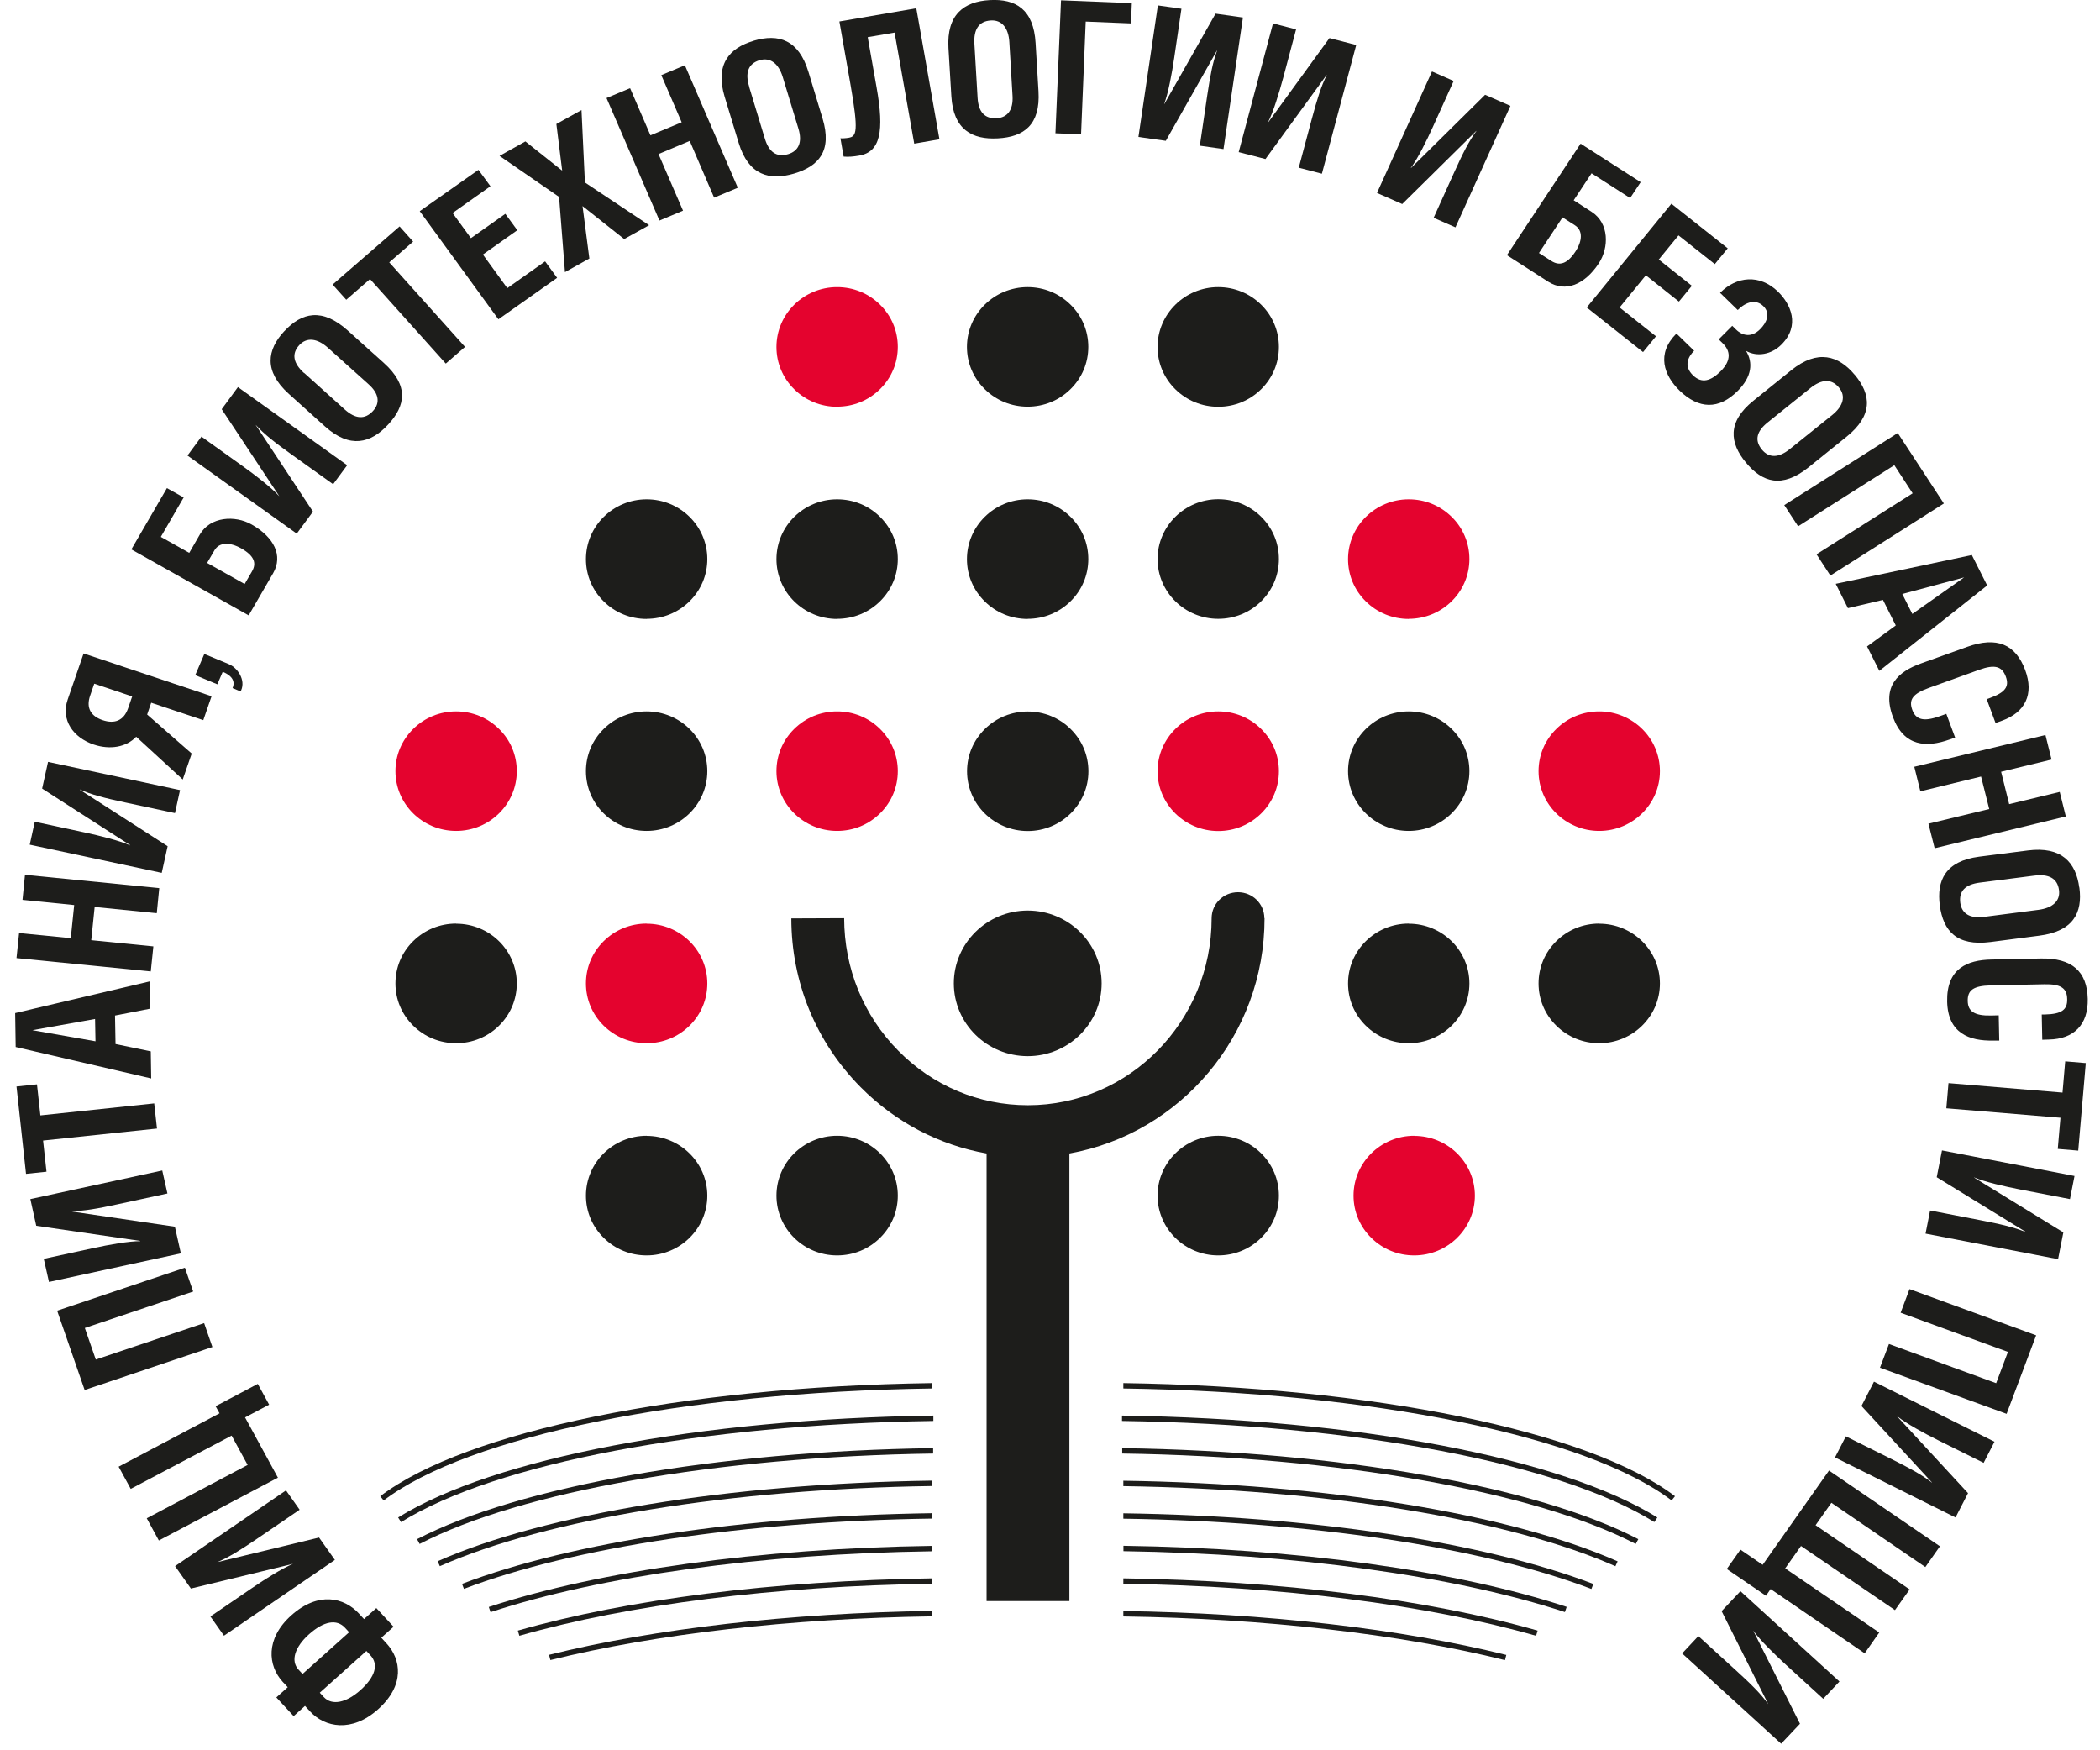 <?xml version="1.0" encoding="UTF-8"?> <svg xmlns="http://www.w3.org/2000/svg" width="138" height="115" viewBox="0 0 138 115" fill="none"><g clip-path="url(#clip0_47_10763)"><path d="M84.042 50.668C84.042 49.618 83.628 48.634 82.874 47.892C82.12 47.149 81.121 46.741 80.055 46.741C77.861 46.741 76.068 48.501 76.068 50.675C76.068 52.836 77.861 54.602 80.055 54.602C81.121 54.602 82.12 54.194 82.874 53.451C83.628 52.708 84.042 51.725 84.042 50.675V50.668Z" fill="#E4032E"></path><path d="M92.573 40.66C94.767 40.66 96.561 38.901 96.561 36.733C96.561 35.683 96.146 34.693 95.392 33.957C94.638 33.215 93.64 32.807 92.573 32.807C90.379 32.807 88.586 34.573 88.586 36.74C88.586 37.791 89.001 38.774 89.754 39.516C90.508 40.259 91.507 40.667 92.573 40.667V40.66Z" fill="#E4032E"></path><path d="M92.933 74.624C90.733 74.624 88.946 76.39 88.946 78.558C88.946 79.608 89.361 80.591 90.115 81.334C90.869 82.077 91.867 82.485 92.933 82.485C95.134 82.485 96.921 80.719 96.921 78.558C96.921 76.39 95.134 74.631 92.933 74.631V74.624Z" fill="#E4032E"></path><path d="M105.092 46.741C104.026 46.741 103.028 47.149 102.274 47.892C101.52 48.634 101.105 49.618 101.105 50.668C101.105 52.836 102.892 54.595 105.092 54.595C107.286 54.595 109.08 52.829 109.08 50.668C109.08 48.501 107.293 46.741 105.092 46.741Z" fill="#E4032E"></path><path d="M57.83 47.892C57.076 47.149 56.078 46.741 55.011 46.741C53.945 46.741 52.946 47.149 52.192 47.892C51.438 48.634 51.024 49.618 51.024 50.668C51.024 52.829 52.81 54.595 55.011 54.595C56.078 54.595 57.076 54.187 57.83 53.444C58.584 52.702 58.998 51.718 58.998 50.668C58.998 49.618 58.584 48.634 57.83 47.892Z" fill="#E4032E"></path><path d="M29.974 46.741C28.907 46.741 27.909 47.149 27.155 47.892C26.401 48.634 25.986 49.618 25.986 50.668C25.986 52.836 27.773 54.595 29.974 54.595C32.174 54.595 33.961 52.829 33.961 50.668C33.961 49.618 33.546 48.628 32.792 47.892C32.038 47.149 31.04 46.741 29.974 46.741Z" fill="#E4032E"></path><path d="M42.493 60.683C41.426 60.683 40.428 61.091 39.674 61.834C38.92 62.576 38.505 63.559 38.505 64.616C38.505 65.667 38.92 66.65 39.674 67.393C40.428 68.135 41.426 68.543 42.493 68.543C43.559 68.543 44.557 68.135 45.312 67.393C46.066 66.65 46.48 65.667 46.48 64.616C46.48 62.449 44.687 60.69 42.493 60.69V60.683Z" fill="#E4032E"></path><path d="M55.011 26.719C56.078 26.719 57.076 26.311 57.83 25.568C58.584 24.826 58.998 23.842 58.998 22.792C58.998 21.742 58.584 20.758 57.83 20.016C57.076 19.273 56.078 18.865 55.011 18.865C52.81 18.865 51.024 20.631 51.024 22.799C51.024 23.849 51.438 24.832 52.192 25.575C52.946 26.318 53.945 26.726 55.011 26.726V26.719Z" fill="#E4032E"></path><path d="M92.573 46.741C90.379 46.741 88.586 48.501 88.586 50.668C88.586 52.836 90.373 54.595 92.573 54.595C94.767 54.595 96.561 52.829 96.561 50.668C96.561 49.618 96.146 48.628 95.392 47.892C94.638 47.149 93.64 46.741 92.573 46.741Z" fill="#1D1D1B"></path><path d="M92.573 60.683C90.379 60.683 88.586 62.442 88.586 64.616C88.586 65.667 89.001 66.65 89.754 67.393C90.508 68.135 91.507 68.543 92.573 68.543C94.767 68.543 96.561 66.784 96.561 64.616C96.561 62.449 94.774 60.69 92.573 60.69V60.683Z" fill="#1D1D1B"></path><path d="M67.537 54.602C69.737 54.602 71.524 52.836 71.524 50.675C71.524 49.625 71.109 48.641 70.355 47.899C69.602 47.156 68.603 46.748 67.537 46.748C66.47 46.748 65.472 47.156 64.718 47.899C63.964 48.641 63.549 49.625 63.549 50.675C63.549 52.842 65.336 54.602 67.537 54.602Z" fill="#1D1D1B"></path><path d="M67.529 40.66C68.596 40.66 69.594 40.252 70.348 39.51C71.102 38.767 71.517 37.784 71.517 36.733C71.517 35.683 71.102 34.7 70.348 33.957C69.594 33.215 68.596 32.807 67.529 32.807C65.329 32.807 63.542 34.573 63.542 36.74C63.542 37.791 63.957 38.774 64.711 39.516C65.465 40.259 66.463 40.667 67.529 40.667V40.66Z" fill="#1D1D1B"></path><path d="M67.529 26.719C68.596 26.719 69.594 26.311 70.348 25.568C71.102 24.826 71.517 23.842 71.517 22.792C71.517 21.742 71.102 20.758 70.348 20.016C69.594 19.273 68.596 18.865 67.529 18.865C65.329 18.865 63.542 20.631 63.542 22.792C63.542 23.842 63.957 24.826 64.711 25.568C65.465 26.311 66.463 26.719 67.529 26.719Z" fill="#1D1D1B"></path><path d="M84.042 22.792C84.042 21.742 83.628 20.758 82.874 20.016C82.12 19.273 81.121 18.865 80.055 18.865C77.861 18.865 76.068 20.631 76.068 22.799C76.068 23.849 76.482 24.832 77.236 25.575C77.99 26.318 78.989 26.726 80.055 26.726C81.121 26.726 82.12 26.318 82.874 25.575C83.628 24.832 84.042 23.849 84.042 22.799V22.792Z" fill="#1D1D1B"></path><path d="M84.042 36.727C84.042 35.676 83.628 34.693 82.874 33.95C82.12 33.208 81.121 32.8 80.055 32.8C77.861 32.8 76.068 34.566 76.068 36.733C76.068 38.894 77.854 40.66 80.055 40.66C81.121 40.66 82.12 40.252 82.874 39.51C83.628 38.767 84.042 37.784 84.042 36.733V36.727Z" fill="#1D1D1B"></path><path d="M42.493 46.741C41.426 46.741 40.428 47.149 39.674 47.892C38.92 48.634 38.505 49.618 38.505 50.668C38.505 52.836 40.292 54.595 42.493 54.595C44.693 54.595 46.48 52.829 46.48 50.668C46.48 48.501 44.693 46.741 42.493 46.741Z" fill="#1D1D1B"></path><path d="M29.974 60.683C28.907 60.683 27.909 61.091 27.155 61.834C26.401 62.576 25.986 63.559 25.986 64.616C25.986 65.667 26.401 66.65 27.155 67.393C27.909 68.135 28.907 68.543 29.974 68.543C31.04 68.543 32.038 68.135 32.792 67.393C33.546 66.65 33.961 65.667 33.961 64.616C33.961 62.449 32.174 60.69 29.974 60.69V60.683Z" fill="#1D1D1B"></path><path d="M105.092 60.683C104.026 60.683 103.028 61.091 102.274 61.834C101.52 62.576 101.105 63.559 101.105 64.616C101.105 65.667 101.52 66.65 102.274 67.393C103.028 68.135 104.026 68.543 105.092 68.543C107.286 68.543 109.08 66.784 109.08 64.616C109.08 62.449 107.286 60.69 105.092 60.69V60.683Z" fill="#1D1D1B"></path><path d="M84.042 78.551C84.042 76.384 82.256 74.624 80.055 74.624C77.861 74.624 76.068 76.39 76.068 78.558C76.068 80.725 77.854 82.485 80.055 82.485C81.121 82.485 82.12 82.077 82.874 81.334C83.628 80.591 84.042 79.608 84.042 78.558V78.551Z" fill="#1D1D1B"></path><path d="M58.998 78.551C58.998 76.384 57.212 74.624 55.011 74.624C52.81 74.624 51.024 76.39 51.024 78.558C51.024 80.725 52.81 82.485 55.011 82.485C56.078 82.485 57.076 82.077 57.83 81.334C58.584 80.591 58.998 79.608 58.998 78.558V78.551Z" fill="#1D1D1B"></path><path d="M42.493 74.624C40.292 74.624 38.505 76.39 38.505 78.558C38.505 79.608 38.92 80.591 39.674 81.334C40.428 82.077 41.426 82.485 42.493 82.485C44.693 82.485 46.48 80.719 46.48 78.558C46.48 76.39 44.687 74.631 42.493 74.631V74.624Z" fill="#1D1D1B"></path><path d="M55.011 40.66C56.078 40.66 57.076 40.252 57.83 39.51C58.584 38.767 58.998 37.784 58.998 36.733C58.998 35.683 58.584 34.7 57.83 33.957C57.076 33.215 56.078 32.807 55.011 32.807C52.81 32.807 51.024 34.573 51.024 36.74C51.024 38.901 52.81 40.667 55.011 40.667V40.66Z" fill="#1D1D1B"></path><path d="M42.493 40.66C43.559 40.66 44.557 40.252 45.312 39.51C46.066 38.767 46.48 37.784 46.48 36.733C46.48 34.566 44.693 32.807 42.493 32.807C40.292 32.807 38.505 34.573 38.505 36.74C38.505 37.791 38.92 38.774 39.674 39.516C40.428 40.259 41.426 40.667 42.493 40.667V40.66Z" fill="#1D1D1B"></path><path d="M67.537 59.826C64.86 59.826 62.68 61.974 62.68 64.61C62.68 67.245 64.86 69.393 67.537 69.393C70.213 69.393 72.393 67.245 72.393 64.61C72.393 61.974 70.213 59.826 67.537 59.826Z" fill="#1D1D1B"></path><path d="M83.085 60.328C83.085 59.385 82.311 58.622 81.353 58.622C80.395 58.622 79.621 59.385 79.621 60.335C79.621 67.105 74.207 72.617 67.55 72.617C64.337 72.617 61.308 71.346 59.032 69.038C56.737 66.717 55.48 63.626 55.473 60.328L52.002 60.342C52.002 64.523 53.619 68.463 56.546 71.42C58.836 73.734 61.709 75.233 64.833 75.788V105.196H70.274V75.788C77.556 74.484 83.105 68.048 83.098 60.328H83.085Z" fill="#1D1D1B"></path><path d="M25.212 98.587L24.988 98.306C30.619 94.024 44.849 91.108 61.24 90.874V91.228C44.931 91.462 30.782 94.352 25.212 98.587Z" fill="#1D1D1B"></path><path d="M26.353 100.005L26.163 99.704C32.453 95.797 45.929 93.228 61.335 93.008V93.362C45.997 93.59 32.589 96.132 26.36 100.005H26.353Z" fill="#1D1D1B"></path><path d="M27.576 101.443L27.406 101.129C34.104 97.644 47.098 95.349 61.321 95.148V95.503C47.159 95.71 34.226 97.985 27.576 101.443Z" fill="#1D1D1B"></path><path d="M28.907 102.908L28.758 102.58C35.816 99.456 47.954 97.476 61.24 97.282V97.637C48.008 97.831 35.924 99.798 28.907 102.902V102.908Z" fill="#1D1D1B"></path><path d="M30.49 104.4L30.361 104.066C37.636 101.296 48.891 99.603 61.24 99.423V99.777C48.939 99.958 37.731 101.637 30.49 104.393V104.4Z" fill="#1D1D1B"></path><path d="M36.169 109.076L36.08 108.728C43.009 107.003 51.948 105.979 61.247 105.845V106.2C51.982 106.334 43.077 107.357 36.175 109.07L36.169 109.076Z" fill="#1D1D1B"></path><path d="M34.13 107.477L34.029 107.136C41.229 105.076 50.894 103.858 61.239 103.704V104.059C50.928 104.206 41.297 105.424 34.124 107.477H34.13Z" fill="#1D1D1B"></path><path d="M32.236 105.925L32.12 105.584C39.374 103.196 49.984 101.731 61.246 101.57V101.925C50.032 102.085 39.456 103.544 32.236 105.925Z" fill="#1D1D1B"></path><path d="M109.853 98.587C104.284 94.352 90.141 91.462 73.819 91.228V90.874C90.216 91.114 104.447 94.031 110.071 98.306L109.847 98.587H109.853Z" fill="#1D1D1B"></path><path d="M108.713 100.005C102.477 96.132 89.076 93.59 73.731 93.362V93.008C89.143 93.228 102.62 95.797 108.91 99.704L108.713 100.005Z" fill="#1D1D1B"></path><path d="M107.49 101.443C100.84 97.985 87.914 95.71 73.745 95.503V95.148C87.975 95.356 100.963 97.644 107.66 101.129L107.49 101.443Z" fill="#1D1D1B"></path><path d="M106.158 102.908C99.148 99.804 87.058 97.838 73.819 97.644V97.289C87.105 97.483 99.25 99.463 106.301 102.587L106.152 102.915L106.158 102.908Z" fill="#1D1D1B"></path><path d="M104.576 104.4C97.335 101.644 86.127 99.965 73.819 99.784V99.43C86.175 99.61 97.43 101.296 104.705 104.072L104.576 104.407V104.4Z" fill="#1D1D1B"></path><path d="M98.897 109.076C91.996 107.357 83.091 106.34 73.819 106.206V105.852C83.125 105.985 92.057 107.009 98.985 108.735L98.897 109.083V109.076Z" fill="#1D1D1B"></path><path d="M100.942 107.477C93.769 105.424 84.137 104.213 73.819 104.059V103.704C84.171 103.852 93.837 105.076 101.044 107.136L100.942 107.477Z" fill="#1D1D1B"></path><path d="M102.837 105.919C95.617 103.544 85.041 102.086 73.826 101.918V101.564C85.088 101.724 95.705 103.189 102.953 105.578L102.837 105.919Z" fill="#1D1D1B"></path><path d="M21.014 111.217L21.279 111.504C21.816 112.086 22.767 111.872 23.684 111.049C24.655 110.18 24.9 109.357 24.343 108.761L24.078 108.474L21.014 111.217ZM22.943 107.243L22.678 106.955C22.128 106.353 21.273 106.514 20.301 107.383C19.384 108.206 19.078 109.116 19.615 109.698L19.88 109.986L22.943 107.243ZM18.162 111.524L18.909 110.855L18.576 110.501C17.611 109.45 17.414 107.678 19.146 106.132C20.919 104.547 22.617 104.962 23.589 106.019L23.922 106.38L24.73 105.657L25.864 106.882L25.056 107.604L25.389 107.965C26.367 109.022 26.618 110.722 24.845 112.307C23.12 113.852 21.34 113.498 20.376 112.447L20.043 112.086L19.296 112.755L18.162 111.531V111.524Z" fill="#1D1D1B"></path><path d="M13.828 106.206L16.552 104.346C17.421 103.751 18.549 103.042 19.249 102.754H19.242L12.544 104.373L11.505 102.901L18.794 97.924L19.69 99.195L16.932 101.075C15.818 101.831 15.03 102.326 14.277 102.641L20.967 101.022L22.006 102.493L14.718 107.471L13.821 106.2L13.828 106.206Z" fill="#1D1D1B"></path><path d="M16.273 96.252L15.22 94.325L8.591 97.824L7.796 96.366L14.425 92.86L14.167 92.392L16.939 90.927L17.686 92.292L16.103 93.128L18.263 97.088L10.438 101.216L9.643 99.757L16.273 96.252Z" fill="#1D1D1B"></path><path d="M3.755 86.117L12.15 83.294L12.694 84.859L5.575 87.254L6.295 89.328L13.414 86.933L13.957 88.505L5.562 91.328L3.755 86.117Z" fill="#1D1D1B"></path><path d="M2.871 82.712L6.111 82.009C7.144 81.782 8.462 81.548 9.216 81.548V81.534L2.382 80.537L1.995 78.785L10.662 76.905L11.002 78.417L7.728 79.126C6.41 79.414 5.486 79.574 4.671 79.581V79.594L11.491 80.598L11.885 82.35L3.218 84.23L2.878 82.718L2.871 82.712Z" fill="#1D1D1B"></path><path d="M10.133 72.497L10.316 74.149L2.831 74.938L3.055 76.985L1.71 77.126L1.085 71.386L2.43 71.246L2.654 73.286L10.133 72.497Z" fill="#1D1D1B"></path><path d="M6.247 66.951L2.131 67.687L6.275 68.416L6.247 66.951ZM1.031 68.791L0.997 66.563L9.834 64.482L9.861 66.275L7.558 66.724L7.592 68.597L9.909 69.078L9.936 70.858L1.031 68.791Z" fill="#1D1D1B"></path><path d="M4.651 61.639L4.875 59.465L1.479 59.124L1.642 57.478L10.465 58.354L10.302 60L6.22 59.592L5.996 61.773L10.078 62.181L9.908 63.827L1.085 62.95L1.255 61.305L4.651 61.639Z" fill="#1D1D1B"></path><path d="M2.287 53.993L5.534 54.689C6.566 54.909 7.864 55.237 8.557 55.545V55.532L2.769 51.812L3.157 50.059L11.831 51.912L11.498 53.424L8.217 52.722C6.893 52.441 5.989 52.207 5.242 51.872V51.886L11.016 55.598L10.628 57.351L1.954 55.498L2.287 53.986V53.993Z" fill="#1D1D1B"></path><path d="M6.193 44.921L5.921 45.711C5.65 46.5 5.955 47.049 6.743 47.316C7.545 47.584 8.136 47.336 8.414 46.547L8.686 45.758L6.193 44.921ZM9.664 46.942L12.598 49.511L12.008 51.216L8.951 48.407C8.299 49.096 7.226 49.276 6.166 48.922C4.814 48.467 3.985 47.31 4.447 45.965L5.493 42.935L13.903 45.744L13.359 47.316L9.936 46.172L9.671 46.942H9.664Z" fill="#1D1D1B"></path><path d="M12.83 44.359L13.427 42.968L15.037 43.637C15.628 43.885 16.138 44.674 15.852 45.343L15.812 45.43L15.282 45.209C15.39 44.955 15.472 44.487 14.636 44.139L14.283 44.962L12.836 44.359H12.83Z" fill="#1D1D1B"></path><path d="M16.076 38.372L16.559 37.543C16.871 37.008 16.715 36.519 15.852 36.031C15.091 35.603 14.405 35.623 14.093 36.158L13.611 36.987L16.076 38.372ZM10.969 32.071L12.069 32.686L10.568 35.275L12.436 36.325L13.135 35.114C13.821 33.937 15.445 33.843 16.532 34.459C18.012 35.295 18.61 36.506 17.951 37.657L16.341 40.433L8.632 36.098L10.969 32.071Z" fill="#1D1D1B"></path><path d="M13.244 28.692L15.927 30.612C16.783 31.221 17.836 32.037 18.338 32.592V32.579L14.568 26.886L15.635 25.434L22.814 30.565L21.891 31.816L19.18 29.876C18.087 29.094 17.353 28.525 16.81 27.923H16.803L20.566 33.616L19.5 35.061L12.32 29.93L13.244 28.679V28.692Z" fill="#1D1D1B"></path><path d="M19.989 24.505L22.665 26.913C23.345 27.522 23.97 27.588 24.506 27.006C24.995 26.478 24.907 25.856 24.214 25.241L21.551 22.852C20.852 22.223 20.159 22.143 19.67 22.672C19.133 23.254 19.283 23.882 19.982 24.511L19.989 24.505ZM18.678 21.768C19.826 20.524 21.171 20.21 22.842 21.708L25.219 23.842C26.89 25.341 26.652 26.659 25.505 27.896C24.37 29.12 23.005 29.502 21.354 28.017L18.977 25.876C17.326 24.391 17.544 22.986 18.678 21.762V21.768Z" fill="#1D1D1B"></path><path d="M30.558 22.792L29.294 23.889L24.315 18.337L22.753 19.695L21.856 18.698L26.258 14.878L27.148 15.875L25.579 17.239L30.558 22.792Z" fill="#1D1D1B"></path><path d="M31.441 11.159L32.229 12.236L29.743 13.995L30.945 15.648L33.207 14.049L33.995 15.126L31.733 16.724L33.336 18.932L35.822 17.173L36.61 18.256L32.752 20.979L27.583 13.875L31.441 11.159Z" fill="#1D1D1B"></path><path d="M34.525 9.292L36.943 11.212L36.562 8.148L38.213 7.231L38.437 11.988L42.655 14.797L41.018 15.707L38.281 13.54L38.729 16.985L37.126 17.881L36.739 12.938L32.826 10.242L34.525 9.292Z" fill="#1D1D1B"></path><path d="M42.744 8.891L44.795 8.035L43.457 4.937L45.006 4.288L48.484 12.336L46.928 12.985L45.325 9.259L43.274 10.122L44.884 13.841L43.335 14.49L39.857 6.442L41.406 5.794L42.744 8.891Z" fill="#1D1D1B"></path><path d="M49.224 5.686L50.263 9.111C50.528 9.981 51.024 10.356 51.791 10.128C52.484 9.921 52.736 9.346 52.471 8.463L51.438 5.064C51.166 4.168 50.616 3.753 49.923 3.954C49.156 4.181 48.959 4.797 49.231 5.686H49.224ZM49.529 2.676C51.166 2.194 52.484 2.602 53.13 4.736L54.053 7.78C54.699 9.914 53.809 10.924 52.172 11.406C50.555 11.881 49.19 11.513 48.545 9.399L47.621 6.362C46.982 4.248 47.906 3.158 49.523 2.683L49.529 2.676Z" fill="#1D1D1B"></path><path d="M60.214 0.542L61.735 9.152L60.078 9.439L58.787 2.141L57.021 2.442L57.605 5.747C58.115 8.623 57.857 9.981 56.464 10.222C56.077 10.289 55.772 10.316 55.439 10.289L55.228 9.085C55.344 9.098 55.575 9.085 55.772 9.051C56.281 8.964 56.437 8.663 55.887 5.539L55.16 1.412L60.221 0.542H60.214Z" fill="#1D1D1B"></path><path d="M64.032 2.87L64.242 6.435C64.297 7.339 64.697 7.814 65.492 7.767C66.212 7.727 66.592 7.218 66.538 6.302L66.328 2.763C66.273 1.833 65.832 1.298 65.112 1.345C64.317 1.391 63.977 1.94 64.032 2.877V2.87ZM65.03 0.007C66.735 -0.094 67.924 0.602 68.053 2.83L68.243 5.994C68.379 8.215 67.278 8.998 65.574 9.091C63.896 9.185 62.646 8.523 62.517 6.322L62.327 3.157C62.198 0.957 63.352 0.1 65.03 0.007Z" fill="#1D1D1B"></path><path d="M74.376 0.207L74.322 1.539L71.347 1.418L71.041 8.824L69.357 8.757L69.724 0.02L74.376 0.207Z" fill="#1D1D1B"></path><path d="M77.637 0.575L77.162 3.807C77.012 4.837 76.767 6.135 76.503 6.83H76.516L79.879 0.897L81.678 1.151L80.401 9.794L78.846 9.573L79.328 6.302C79.525 4.984 79.695 4.081 79.98 3.325H79.967L76.611 9.252L74.811 8.998L76.088 0.355L77.644 0.575H77.637Z" fill="#1D1D1B"></path><path d="M85.17 1.933L84.328 5.098C84.056 6.108 83.669 7.372 83.329 8.034H83.343L87.364 2.502L89.123 2.957L86.868 11.413L85.347 11.018L86.203 7.82C86.549 6.529 86.821 5.653 87.187 4.93H87.174L83.159 10.449L81.4 9.994L83.655 1.539L85.177 1.933H85.17Z" fill="#1D1D1B"></path><path d="M95.528 5.318L94.177 8.302C93.749 9.252 93.158 10.436 92.709 11.038H92.723L97.593 6.228L99.257 6.957L95.644 14.938L94.211 14.309L95.576 11.292C96.126 10.075 96.54 9.252 97.023 8.603H97.009L92.146 13.406L90.488 12.677L94.102 4.696L95.535 5.325L95.528 5.318Z" fill="#1D1D1B"></path><path d="M101.132 16.624L101.947 17.146C102.47 17.48 102.98 17.36 103.523 16.537C103.998 15.815 104.019 15.139 103.496 14.804L102.681 14.283L101.132 16.624ZM107.816 11.968L107.123 13.011L104.589 11.386L103.414 13.159L104.596 13.921C105.751 14.664 105.744 16.263 105.065 17.3C104.134 18.711 102.871 19.226 101.743 18.511L99.026 16.765L103.869 9.439L107.816 11.968Z" fill="#1D1D1B"></path><path d="M113.536 16.316L112.686 17.353L110.302 15.467L109.005 17.052L111.179 18.778L110.329 19.815L108.156 18.089L106.431 20.203L108.822 22.096L107.972 23.133L104.271 20.203L109.834 13.386L113.536 16.316Z" fill="#1D1D1B"></path><path d="M113.039 19.233C114.126 18.149 115.634 18.002 116.83 19.153C117.679 19.976 118.324 21.387 117.06 22.645C116.415 23.294 115.457 23.468 114.737 23.053C115.213 23.822 115.131 24.746 114.194 25.682C112.944 26.933 111.633 26.88 110.377 25.669C109.344 24.665 108.828 23.247 110.166 21.916L111.328 23.046C110.9 23.474 110.648 24.07 111.253 24.659C111.83 25.221 112.428 25.033 113.073 24.391C113.807 23.655 113.698 23.026 113.196 22.545L112.944 22.297L113.834 21.407L114.085 21.655C114.534 22.09 115.118 22.177 115.668 21.628C116.082 21.213 116.381 20.605 115.872 20.11C115.396 19.648 114.758 19.808 114.194 20.37L113.033 19.24L113.039 19.233Z" fill="#1D1D1B"></path><path d="M118.956 25.508L116.151 27.762C115.437 28.338 115.281 28.933 115.784 29.542C116.239 30.097 116.877 30.097 117.604 29.515L120.396 27.274C121.13 26.685 121.313 26.023 120.851 25.468C120.348 24.859 119.696 24.913 118.963 25.501L118.956 25.508ZM121.89 24.632C122.97 25.936 123.093 27.288 121.34 28.699L118.847 30.706C117.095 32.111 115.811 31.696 114.731 30.392C113.665 29.107 113.488 27.722 115.22 26.331L117.713 24.324C119.445 22.932 120.824 23.354 121.89 24.638V24.632Z" fill="#1D1D1B"></path><path d="M127.739 33.081L120.281 37.817L119.37 36.419L125.688 32.412L124.485 30.565L118.161 34.579L117.251 33.188L124.709 28.451L127.739 33.081Z" fill="#1D1D1B"></path><path d="M125.667 40.339L129.07 37.937L125.008 39.028L125.667 40.339ZM129.58 36.472L130.585 38.466L123.5 44.078L122.692 42.473L124.58 41.095L123.738 39.416L121.435 39.958L120.634 38.359L129.586 36.466L129.58 36.472Z" fill="#1D1D1B"></path><path d="M130.557 45.938L130.741 45.871C131.794 45.49 132.052 45.102 131.807 44.447C131.563 43.791 131.101 43.63 130.048 44.012L126.76 45.196C125.673 45.584 125.422 45.985 125.667 46.648C125.898 47.27 126.38 47.444 127.453 47.062L127.901 46.902L128.479 48.46L128.119 48.587C126.604 49.129 125.117 49.062 124.396 47.122C123.636 45.075 124.757 44.119 126.237 43.59L129.274 42.5C131.223 41.797 132.452 42.333 133.084 44.025C133.675 45.617 133.084 46.808 131.549 47.357L131.135 47.504L130.557 45.945V45.938Z" fill="#1D1D1B"></path><path d="M131.501 50.708L132.031 52.835L135.353 52.032L135.753 53.645L127.134 55.732L126.726 54.12L130.72 53.156L130.184 51.022L126.196 51.992L125.796 50.38L134.415 48.293L134.816 49.905L131.501 50.708Z" fill="#1D1D1B"></path><path d="M133.675 57.532L130.082 57.993C129.165 58.114 128.717 58.535 128.818 59.318C128.913 60.027 129.45 60.361 130.381 60.241L133.954 59.779C134.891 59.659 135.4 59.191 135.305 58.481C135.203 57.699 134.619 57.411 133.682 57.532H133.675ZM136.643 58.308C136.868 59.973 136.243 61.191 134.001 61.478L130.809 61.893C128.567 62.181 127.698 61.157 127.473 59.492C127.256 57.846 127.84 56.575 130.061 56.287L133.254 55.879C135.475 55.592 136.419 56.669 136.637 58.314L136.643 58.308Z" fill="#1D1D1B"></path><path d="M134.171 66.656H134.368C135.489 66.63 135.863 66.342 135.842 65.64C135.829 64.937 135.441 64.643 134.321 64.67L130.822 64.743C129.668 64.77 129.294 65.064 129.308 65.767C129.321 66.436 129.722 66.75 130.863 66.723L131.345 66.71L131.379 68.369H130.999C129.389 68.409 128.004 67.874 127.956 65.807C127.908 63.626 129.287 63.077 130.856 63.044L134.09 62.977C136.168 62.93 137.153 63.833 137.194 65.633C137.228 67.325 136.284 68.269 134.647 68.302L134.205 68.316L134.171 66.656Z" fill="#1D1D1B"></path><path d="M127.902 72.818L128.044 71.165L135.536 71.788L135.713 69.734L137.065 69.848L136.569 75.601L135.224 75.487L135.401 73.44L127.902 72.818Z" fill="#1D1D1B"></path><path d="M136.026 78.785L132.765 78.156C131.726 77.955 130.422 77.654 129.729 77.36V77.373L135.591 80.972L135.244 82.732L126.536 81.053L126.835 79.534L130.13 80.17C131.454 80.424 132.364 80.638 133.118 80.952V80.939L127.27 77.347L127.616 75.587L136.324 77.266L136.026 78.785Z" fill="#1D1D1B"></path><path d="M131.862 92.894L123.541 89.863L124.132 88.305L131.176 90.88L131.95 88.826L124.899 86.251L125.483 84.699L133.804 87.736L131.862 92.894Z" fill="#1D1D1B"></path><path d="M130.347 96.112L127.385 94.64C126.441 94.171 125.266 93.529 124.682 93.061V93.074L129.328 98.105L128.506 99.704L120.586 95.757L121.299 94.372L124.295 95.864C125.504 96.466 126.319 96.914 126.957 97.416V97.403L122.325 92.379L123.147 90.78L131.067 94.727L130.354 96.112H130.347Z" fill="#1D1D1B"></path><path d="M120.348 98.74L119.309 100.212L125.49 104.433L124.526 105.791L118.351 101.577L117.312 103.049L123.493 107.263L122.536 108.628L116.354 104.407L116.049 104.848L113.474 103.089L114.371 101.818L115.831 102.815L120.192 96.62L127.481 101.597L126.523 102.962L120.348 98.74Z" fill="#1D1D1B"></path><path d="M119.819 111.625L117.387 109.404C116.613 108.695 115.662 107.765 115.227 107.156H115.22L118.284 113.257L117.047 114.568L110.54 108.635L111.606 107.497L114.065 109.738C115.057 110.641 115.716 111.29 116.185 111.953H116.191L113.135 105.858L114.371 104.547L120.878 110.481L119.812 111.618L119.819 111.625Z" fill="#1D1D1B"></path></g><defs><clipPath id="clip0_47_10763"><rect width="136.789" height="115" fill="white" transform="translate(0.684)"></rect></clipPath></defs></svg> 